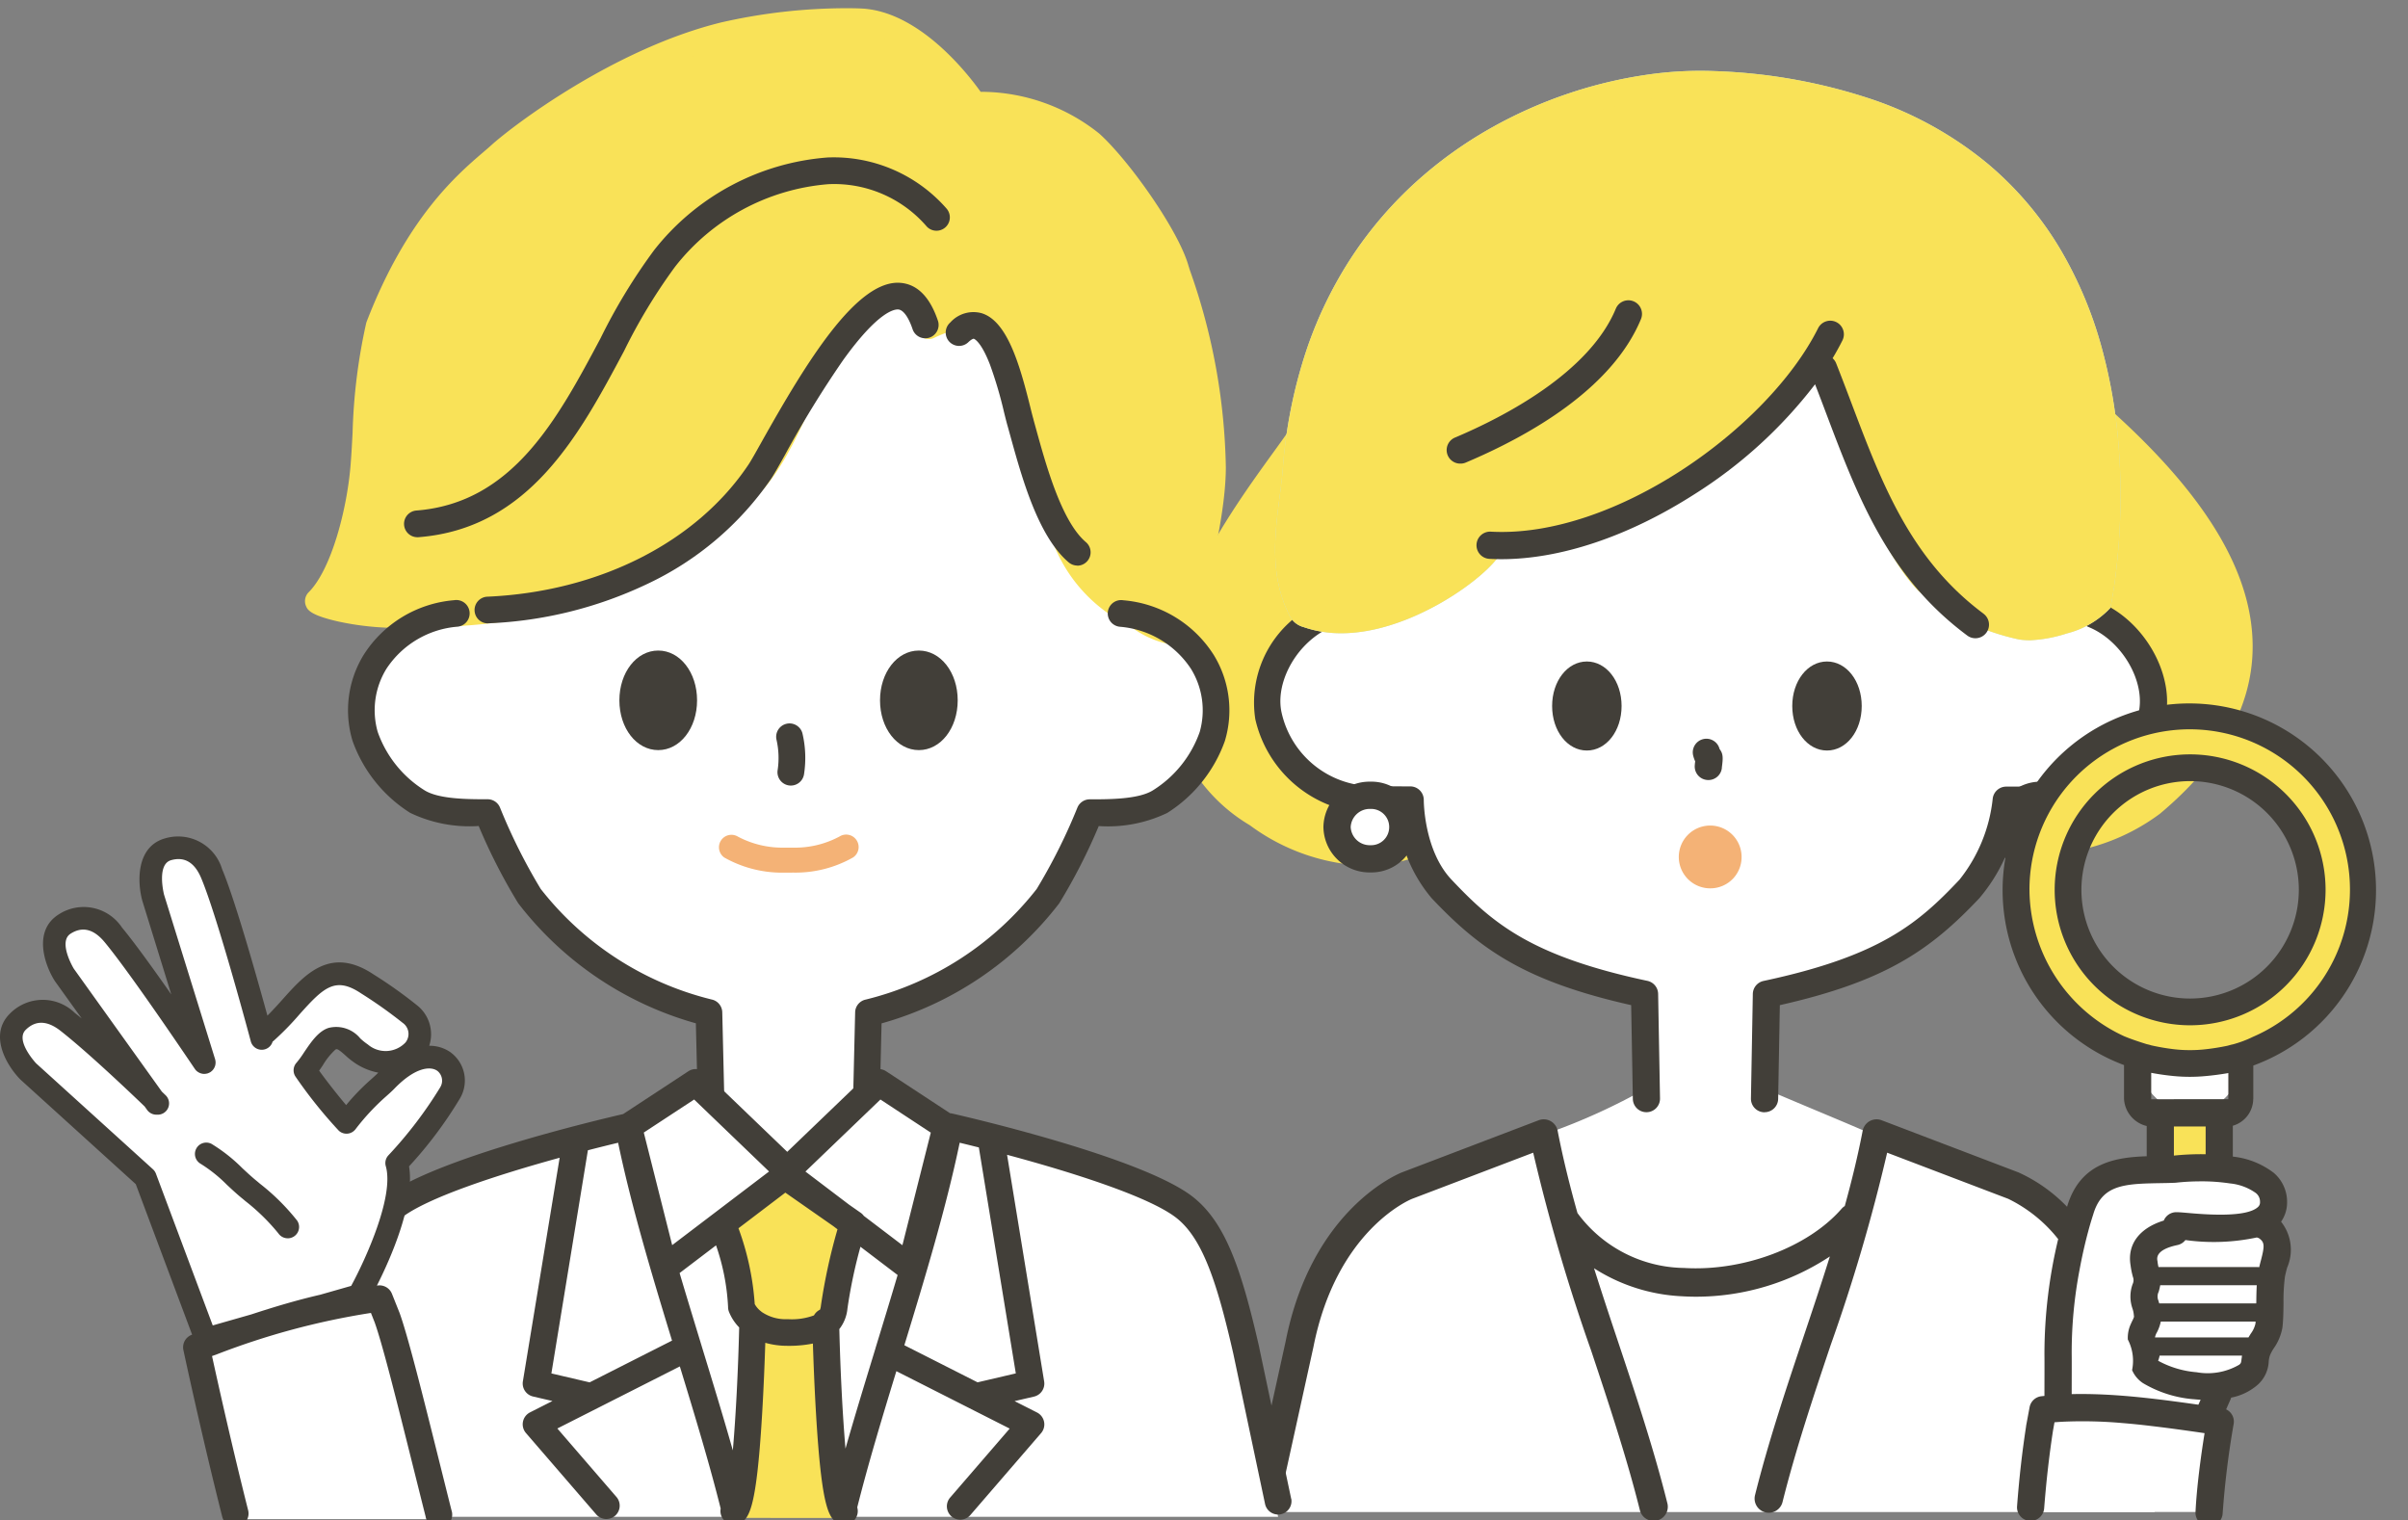 <svg xmlns="http://www.w3.org/2000/svg" xmlns:xlink="http://www.w3.org/1999/xlink" width="160" height="101" viewBox="0 0 160 101"><rect x="0" y="0" width="160" height="101" fill="#808080" stroke="none"/><defs><clipPath id="a"><rect width="160" height="101" transform="translate(930 2813)" fill="#fff" stroke="#707070" stroke-width="1" opacity="0.462"/></clipPath><clipPath id="b"><rect width="157.922" height="100.907" fill="none"/></clipPath></defs><g transform="translate(-930 -2813)" clip-path="url(#a)"><g transform="translate(930 2813.546)"><g clip-path="url(#b)"><path d="M617.08,504.386l-2.258-11.164c-1.657-8.379-7.135-10.529-7.135-10.529l-9.091-3.461c-.01.053-.021.106-.031.159l-.487-.184c.046-.051-6.958-2.917-6.913-2.969l-7.875,0a41.005,41.005,0,0,1-6.527,2.97l-.267.1c-.005-.026-.011-.052-.016-.078l-9.091,3.464s-5.479,2.178-7.135,10.557L558,504.386Z" transform="translate(-473.906 -404.469)" fill="#fff"/><path d="M528.247,185.6c-3.639,5.227-14.14,17.6-2.809,25.1,0,0,5.431,4.307,11.05,1.686,7.538-3.517-4.589-32.026-8.241-26.782" transform="translate(-441.909 -157.089)" fill="#f9e258"/><path d="M528.009,209.407h0a13.674,13.674,0,0,1-7.7-2.687,11.269,11.269,0,0,1-5.289-7.373c-1.153-6.333,3.864-13.266,6.861-17.409.38-.525.739-1.022,1.042-1.457a2.09,2.09,0,0,1,1.757-1c3.626,0,8.177,10.087,9.717,17.032,1.417,6.39.634,10.64-2.207,11.965a9.823,9.823,0,0,1-4.184.924m-3.325-28.27c-.06,0-.2,0-.4.288-.311.447-.675.949-1.059,1.481-2.843,3.929-7.6,10.505-6.574,16.145.455,2.5,1.96,4.563,4.6,6.31l.058.042a12.2,12.2,0,0,0,6.7,2.353,8.187,8.187,0,0,0,3.487-.769c2.007-.937,2.491-4.717,1.294-10.112a44.982,44.982,0,0,0-4.01-10.857c-2.063-3.853-3.545-4.881-4.1-4.881" transform="translate(-437.266 -152.437)" fill="#f9e258"/><path d="M868.545,180.409c8.965,8.223,12.62,16.856,2.809,25.1,0,0-5.431,4.308-11.05,1.686-7.538-3.517,2.319-32.213,8.241-26.782" transform="translate(-728.34 -152.642)" fill="#f9e258"/><path d="M859.489,204.212a9.824,9.824,0,0,1-4.185-.924c-1.708-.8-2.779-2.7-3.1-5.489a26.364,26.364,0,0,1,.677-8.395,38.38,38.38,0,0,1,3.768-10.161c1.289-2.277,3.315-4.991,5.642-4.991a3.142,3.142,0,0,1,2.159.9c6.1,5.6,9.019,10.668,8.914,15.5-.084,3.844-2.147,7.491-6.132,10.838l-.018.015a13.679,13.679,0,0,1-7.727,2.711m2.8-28.31c-2.472,0-6.189,6.606-7.8,13.859C853.111,196,853.7,200.719,856,201.792a8.183,8.183,0,0,0,3.487.769,12.1,12.1,0,0,0,6.694-2.348c3.6-3.026,5.46-6.256,5.533-9.6.094-4.328-2.646-8.988-8.38-14.246a1.528,1.528,0,0,0-1.044-.465" transform="translate(-723.689 -147.991)" fill="#f9e258"/><path d="M613.5,86a11.459,11.459,0,0,0,.5-3.571c0-17.6-11.18-28.592-24.971-28.592S561.3,62.454,561.3,82.806a9.286,9.286,0,0,0,.6,3.5c-2.237,1.263-3.781,4.1-3.239,6.457a7.147,7.147,0,0,0,6.992,5.556c.272,0,1,.021,2.425.021,0,0-.036,3.662,2.086,5.91,3.09,3.273,5.869,5.388,13.485,7.01l.125,6.958h7.85l.125-6.958c7.616-1.622,10.394-3.727,13.484-7a11.235,11.235,0,0,0,2.451-5.9c2.332,0,2.328-.034,2.684-.034a7.148,7.148,0,0,0,6.992-5.557c.593-2.566-1.3-5.716-3.869-6.76" transform="translate(-474.383 -45.725)" fill="#fff"/><path d="M586.543,113.986h-.017a.9.9,0,0,1-.888-.92l.125-6.939a.9.9,0,0,1,.716-.868c7.744-1.65,10.279-3.829,13.015-6.727A10.376,10.376,0,0,0,601.7,93.17a.905.905,0,0,1,.9-.822c1.661,0,2.127-.016,2.378-.025.115,0,.195-.007.306-.007a6.24,6.24,0,0,0,6.111-4.855c.482-2.088-1.1-4.813-3.328-5.718a.9.9,0,0,1-.544-1.024c.082-.392.154-.686.217-.946A7.954,7.954,0,0,0,608,77.335c0-16.3-9.9-27.688-24.067-27.688-12.37,0-26.814,7.349-26.814,28.062a6.194,6.194,0,0,0,.3,2.316c.074.248.167.557.27.957a.9.9,0,0,1-.431,1.012c-1.982,1.119-3.24,3.571-2.8,5.467a6.24,6.24,0,0,0,6.111,4.855c.086,0,.215,0,.4,0,.39.006,1.043.017,2.03.017a.9.9,0,0,1,.9.913c0,.032,0,3.333,1.84,5.28,2.736,2.9,5.272,5.078,13.016,6.728a.9.9,0,0,1,.716.868l.125,6.939a.9.9,0,0,1-.888.92h-.017a.9.9,0,0,1-.9-.888l-.112-6.225c-7.011-1.582-10-3.658-13.251-7.1a9.769,9.769,0,0,1-2.284-5.629c-.54,0-.934-.01-1.2-.014-.167,0-.287,0-.366,0a8.04,8.04,0,0,1-7.873-6.257,7.214,7.214,0,0,1,3.07-7.064c-.027-.091-.052-.176-.077-.258a7.871,7.871,0,0,1-.379-2.836c0-9.6,3.107-17.481,8.986-22.786a29.1,29.1,0,0,1,19.637-7.085,24.5,24.5,0,0,1,18.325,7.989c4.94,5.408,7.551,12.845,7.551,21.507A9.7,9.7,0,0,1,609.5,80.2l-.049.2c2.634,1.466,4.331,4.77,3.709,7.463a8.041,8.041,0,0,1-7.873,6.257c-.089,0-.152,0-.243.006-.231.008-.59.02-1.659.025a11.414,11.414,0,0,1-2.576,5.617c-3.25,3.442-6.24,5.518-13.251,7.1l-.112,6.225a.9.9,0,0,1-.9.888" transform="translate(-469.296 -40.63)" fill="#423f39"/><path d="M746.4,364.437a1.7,1.7,0,1,1-1.7-1.732,1.715,1.715,0,0,1,1.7,1.732" transform="translate(-631.033 -308.045)" fill="#f4b276"/><path d="M742.7,364.523a2.086,2.086,0,1,1,2.054-2.086,2.073,2.073,0,0,1-2.054,2.086m0-3.463a1.377,1.377,0,1,0,1.344,1.377,1.362,1.362,0,0,0-1.344-1.377" transform="translate(-629.034 -306.046)" fill="#f4b276"/><path d="M616.435,69.178a6.816,6.816,0,0,0,2.826-.384,5.217,5.217,0,0,0,2.356-1.3s.108-.516.233-1.421.268-2.2.337-3.759a41.519,41.519,0,0,0-.1-5.34A33.929,33.929,0,0,0,621,50.809a25.8,25.8,0,0,0-2.605-6.231,21.364,21.364,0,0,0-4.67-5.542,23.376,23.376,0,0,0-7.279-4.1,35.7,35.7,0,0,0-10.429-1.893,23.5,23.5,0,0,0-4.445.253,29.072,29.072,0,0,0-10,3.449,26.875,26.875,0,0,0-4.761,3.43,25.272,25.272,0,0,0-4.078,4.723,26.116,26.116,0,0,0-3,6.131,31.435,31.435,0,0,0-1.528,7.658c-.219,2.82-1.2,6.246.341,9.3.07.139.109.26.485.393,4.878,1.717,11.3-3.118,12.094-4.514s4.963-1.311,13.11-5.338c7.023-4.12,7.657-9.6,9.083-7.772.438,2.37,3.94,12.444,6.875,15.412a14.924,14.924,0,0,0,6.235,3" transform="translate(-482.151 -28.051)" fill="#c6e0dd"/><path d="M612.32,65.393h0a4.279,4.279,0,0,1-.672-.052,15.645,15.645,0,0,1-6.692-3.239c-2.992-3.025-6.232-12.294-6.979-15.3-.219.256-.506.652-.752.993a22.571,22.571,0,0,1-7.222,6.8l-.052.028a59.364,59.364,0,0,1-9.913,3.849c-1.417.428-2.642.8-2.845,1.156-.892,1.572-5.941,5.3-10.573,5.3a7.554,7.554,0,0,1-2.513-.411,1.449,1.449,0,0,1-.938-.781l-.01-.02c-1.318-2.621-.956-5.413-.637-7.876.085-.654.165-1.272.211-1.859a32.4,32.4,0,0,1,1.569-7.858,27.033,27.033,0,0,1,3.094-6.324,26.171,26.171,0,0,1,4.211-4.877,27.739,27.739,0,0,1,4.908-3.535,29.913,29.913,0,0,1,5.194-2.319,29.611,29.611,0,0,1,5.088-1.229,24.41,24.41,0,0,1,4.6-.261,36.741,36.741,0,0,1,10.67,1.94,24.317,24.317,0,0,1,7.533,4.241,22.26,22.26,0,0,1,4.85,5.754,26.661,26.661,0,0,1,2.69,6.43,34.771,34.771,0,0,1,1.11,6.314,42.326,42.326,0,0,1,.1,5.446c-.073,1.641-.228,2.991-.344,3.835-.128.923-.238,1.454-.242,1.477l-.049.233-.166.172a6,6,0,0,1-2.723,1.521,9.27,9.27,0,0,1-2.51.457M598.112,44.921a1.527,1.527,0,0,1,1.208.682l.124.159.037.2c.44,2.379,3.911,12.212,6.65,14.982a14.3,14.3,0,0,0,5.779,2.77,2.617,2.617,0,0,0,.411.031,7.85,7.85,0,0,0,2.058-.394,4.642,4.642,0,0,0,1.82-.921c.041-.229.106-.612.177-1.12.112-.809.26-2.105.33-3.683a40.686,40.686,0,0,0-.1-5.233,33.119,33.119,0,0,0-1.055-6.013,25.02,25.02,0,0,0-2.521-6.032,20.61,20.61,0,0,0-4.491-5.329,22.669,22.669,0,0,0-7.024-3.95,35.106,35.106,0,0,0-10.189-1.846,22.79,22.79,0,0,0-4.288.244,27.964,27.964,0,0,0-4.8,1.161,28.265,28.265,0,0,0-4.906,2.19,26.093,26.093,0,0,0-4.615,3.324,24.511,24.511,0,0,0-3.945,4.569,25.386,25.386,0,0,0-2.9,5.938,30.751,30.751,0,0,0-1.487,7.457c-.049.63-.132,1.268-.219,1.943-.3,2.327-.614,4.733.46,6.894l.036.013a5.9,5.9,0,0,0,1.964.317c4.126,0,8.614-3.537,9.137-4.46s1.692-1.284,3.8-1.922a57.873,57.873,0,0,0,9.632-3.735,20.8,20.8,0,0,0,6.695-6.33c.83-1.147,1.378-1.9,2.224-1.9" transform="translate(-477.495 -23.4)" fill="#c6e0dd"/><path d="M616.435,69.178a6.816,6.816,0,0,0,2.826-.384,5.217,5.217,0,0,0,2.356-1.3s.108-.516.233-1.421.268-2.2.337-3.759a41.519,41.519,0,0,0-.1-5.34A33.929,33.929,0,0,0,621,50.809a25.8,25.8,0,0,0-2.605-6.231,21.364,21.364,0,0,0-4.67-5.542,23.376,23.376,0,0,0-7.279-4.1,35.7,35.7,0,0,0-10.429-1.893,23.5,23.5,0,0,0-4.445.253,29.072,29.072,0,0,0-10,3.449,26.875,26.875,0,0,0-4.761,3.43,25.272,25.272,0,0,0-4.078,4.723,26.116,26.116,0,0,0-3,6.131,31.435,31.435,0,0,0-1.528,7.658c-.219,2.82-1.2,6.246.341,9.3.07.139.109.26.485.393,4.878,1.717,11.3-3.118,12.094-4.514s4.963-1.311,13.11-5.338c7.023-4.12,7.657-9.6,9.083-7.772.438,2.37,3.94,12.444,6.875,15.412a14.924,14.924,0,0,0,6.235,3" transform="translate(-482.151 -28.051)" fill="#f9e258"/><path d="M612.32,65.393h0a4.279,4.279,0,0,1-.672-.052,15.645,15.645,0,0,1-6.692-3.239c-2.992-3.025-6.232-12.294-6.979-15.3-.219.256-.506.652-.752.993a22.571,22.571,0,0,1-7.222,6.8l-.052.028a59.364,59.364,0,0,1-9.913,3.849c-1.417.428-2.642.8-2.845,1.156-.892,1.572-5.941,5.3-10.573,5.3a7.554,7.554,0,0,1-2.513-.411,1.449,1.449,0,0,1-.938-.781l-.01-.02c-1.318-2.621-.956-5.413-.637-7.876.085-.654.165-1.272.211-1.859a32.4,32.4,0,0,1,1.569-7.858,27.033,27.033,0,0,1,3.094-6.324,26.171,26.171,0,0,1,4.211-4.877,27.739,27.739,0,0,1,4.908-3.535,29.913,29.913,0,0,1,5.194-2.319,29.611,29.611,0,0,1,5.088-1.229,24.41,24.41,0,0,1,4.6-.261,36.741,36.741,0,0,1,10.67,1.94,24.317,24.317,0,0,1,7.533,4.241,22.26,22.26,0,0,1,4.85,5.754,26.661,26.661,0,0,1,2.69,6.43,34.771,34.771,0,0,1,1.11,6.314,42.326,42.326,0,0,1,.1,5.446c-.073,1.641-.228,2.991-.344,3.835-.128.923-.238,1.454-.242,1.477l-.049.233-.166.172a6,6,0,0,1-2.723,1.521,9.27,9.27,0,0,1-2.51.457M598.112,44.921a1.527,1.527,0,0,1,1.208.682l.124.159.037.2c.44,2.379,3.911,12.212,6.65,14.982a14.3,14.3,0,0,0,5.779,2.77,2.617,2.617,0,0,0,.411.031,7.85,7.85,0,0,0,2.058-.394,4.642,4.642,0,0,0,1.82-.921c.041-.229.106-.612.177-1.12.112-.809.26-2.105.33-3.683a40.686,40.686,0,0,0-.1-5.233,33.119,33.119,0,0,0-1.055-6.013,25.02,25.02,0,0,0-2.521-6.032,20.61,20.61,0,0,0-4.491-5.329,22.669,22.669,0,0,0-7.024-3.95,35.106,35.106,0,0,0-10.189-1.846,22.79,22.79,0,0,0-4.288.244,27.964,27.964,0,0,0-4.8,1.161,28.265,28.265,0,0,0-4.906,2.19,26.093,26.093,0,0,0-4.615,3.324,24.511,24.511,0,0,0-3.945,4.569,25.386,25.386,0,0,0-2.9,5.938,30.751,30.751,0,0,0-1.487,7.457c-.049.63-.132,1.268-.219,1.943-.3,2.327-.614,4.733.46,6.894l.036.013a5.9,5.9,0,0,0,1.964.317c4.126,0,8.614-3.537,9.137-4.46s1.692-1.284,3.8-1.922a57.873,57.873,0,0,0,9.632-3.735,20.8,20.8,0,0,0,6.695-6.33c.83-1.147,1.378-1.9,2.224-1.9" transform="translate(-477.495 -23.4)" fill="#f9e258"/><path d="M692.206,294.92c0,1.247-.72,2.258-1.608,2.258s-1.609-1.011-1.609-2.258.72-2.259,1.609-2.259,1.608,1.011,1.608,2.259" transform="translate(-585.158 -248.557)" fill="#423f39"/><path d="M686.657,293.936c-1.294,0-2.308-1.3-2.308-2.957s1.014-2.958,2.308-2.958,2.307,1.3,2.307,2.958-1.014,2.957-2.307,2.957m0-4.516c-.43,0-.909.64-.909,1.559s.479,1.558.909,1.558.909-.64.909-1.558-.479-1.559-.909-1.559" transform="translate(-581.218 -244.616)" fill="#423f39"/><path d="M747.442,324.814a.9.9,0,0,1-.9-1.019l0-.039.023-.182a2.23,2.23,0,0,1-.128-.362.9.9,0,0,1,1.745-.475l.006.023c.263.325.22.662.148,1.227l0,.039a.9.9,0,0,1-.9.789" transform="translate(-633.928 -273.533)" fill="#423f39"/><path d="M794.869,294.92c0,1.247.72,2.258,1.609,2.258s1.608-1.011,1.608-2.258-.72-2.259-1.608-2.259-1.609,1.011-1.609,2.259" transform="translate(-675.082 -248.557)" fill="#423f39"/><path d="M792.536,293.936c-1.294,0-2.308-1.3-2.308-2.957s1.014-2.958,2.308-2.958,2.307,1.3,2.307,2.958-1.013,2.957-2.307,2.957m0-4.516c-.43,0-.909.64-.909,1.559s.479,1.558.909,1.558.909-.64.909-1.558-.479-1.559-.909-1.559" transform="translate(-671.141 -244.616)" fill="#423f39"/><path d="M638.9,139.62a.9.9,0,0,1-.353-1.737c3.227-1.365,8.9-4.293,10.669-8.555a.9.9,0,0,1,1.671.691c-1.91,4.615-7.381,7.729-11.635,9.529a.9.9,0,0,1-.352.072" transform="translate(-541.853 -109.363)" fill="#423f39"/><path d="M684.694,157.238c-4.849-3.606-6.75-8.629-8.763-13.947-.332-.877-.675-1.783-1.033-2.689a.9.9,0,0,0-.236-.339c.237-.395.455-.79.653-1.185a.9.9,0,1,0-1.617-.809c-3.309,6.619-13.528,13.964-21.743,13.517a.9.9,0,0,0-.1,1.806c.266.014.533.022.8.022,3.92,0,8.424-1.506,12.784-4.288a30.672,30.672,0,0,0,8.057-7.332c.253.652.5,1.3.739,1.937,2.109,5.573,4.1,10.836,9.375,14.758a.9.9,0,0,0,1.079-1.451" transform="translate(-552.894 -117.007)" fill="#423f39"/><path d="M593.876,349.145a2.1,2.1,0,0,1-2.13,2.094h-.031a2.164,2.164,0,0,1-2.209-2.094v-.031a2.164,2.164,0,0,1,2.209-2.094h.031a2.1,2.1,0,0,1,2.13,2.094Z" transform="translate(-500.667 -294.724)" fill="#fff"/><path d="M586.651,347.049h-.031a3.061,3.061,0,0,1-3.113-3v-.031a3.061,3.061,0,0,1,3.113-3h.031a2.984,2.984,0,0,1,3.034,3v.031a2.984,2.984,0,0,1-3.034,3m-.031-4.22a1.268,1.268,0,0,0-1.3,1.19v.031a1.268,1.268,0,0,0,1.3,1.19h.031a1.2,1.2,0,0,0,1.226-1.19v-.031a1.2,1.2,0,0,0-1.226-1.19Z" transform="translate(-495.572 -289.629)" fill="#423f39"/><rect width="4.37" height="4.37" rx="2.185" transform="translate(133.446 52.296)" fill="#fff"/><path d="M882.644,347.2h-.1a3.044,3.044,0,0,1-3.041-3.041v-.1a3.044,3.044,0,0,1,3.041-3.041h.1a3.044,3.044,0,0,1,3.041,3.041v.1a3.044,3.044,0,0,1-3.041,3.041m-.1-4.37a1.234,1.234,0,0,0-1.232,1.232v.1a1.234,1.234,0,0,0,1.232,1.232h.1a1.234,1.234,0,0,0,1.232-1.232v-.1a1.234,1.234,0,0,0-1.232-1.232Z" transform="translate(-746.964 -289.629)" fill="#423f39"/><path d="M956.467,465.15a1.982,1.982,0,1,1-3.965,0v-6.2a1.982,1.982,0,1,1,3.965,0Z" transform="translate(-808.96 -388.106)" fill="#f9e258"/><rect width="6.814" height="6.947" rx="3.407" transform="translate(142.076 66.409)" fill="#fff"/><path d="M900.633,312.131a11.538,11.538,0,1,0,11.538,11.538,11.551,11.551,0,0,0-11.538-11.538m0,19.648a8.111,8.111,0,1,1,8.111-8.111,8.12,8.12,0,0,1-8.111,8.111" transform="translate(-755.108 -265.093)" fill="#f9e258"/><path d="M911.458,514.321a2.066,2.066,0,0,0,.376-1.214,2.35,2.35,0,0,0-.812-1.8c-1.683-1.5-5.614-1.126-6.2-1.061-.3.013-.611.018-.916.023-2.114.034-4.744.076-5.642,3.105a30.989,30.989,0,0,0-1.4,9.133c.011.667,0,3.055,0,3.079a.839.839,0,0,0,.377.7c-.387.023-.771.054-1.148.1l-.232,1.232c-.163,1.055-.407,3.161-.6,5.572h11.867a58.433,58.433,0,0,1,.743-6.033l-.426-.06a7.055,7.055,0,0,0,.669-1.306l.218-.491a.8.8,0,0,0,.044-.132,3.469,3.469,0,0,0,1.641-.794,2.041,2.041,0,0,0,.68-1.431,1.627,1.627,0,0,1,.072-.375,2.469,2.469,0,0,1,.247-.458,3.171,3.171,0,0,0,.528-1.276c0-.013,0-.026.005-.039.051-.483.056-.987.061-1.474a11.774,11.774,0,0,1,.088-1.617c.034-.176.082-.359.133-.552a2.78,2.78,0,0,0-.371-2.838" transform="translate(-760.343 -433.279)" fill="#fff"/><path d="M618.376,332.558v-2.216a12.406,12.406,0,1,0-8.59-.032v2.248a1.961,1.961,0,0,0,1.507,1.8v2.01c-2.1.071-4.422.436-5.286,3.336l-.006.02a10.5,10.5,0,0,0-3.23-2.284l-9.091-3.464a.942.942,0,0,0-1.26.7c-.323,1.677-.731,3.345-1.189,5a.942.942,0,0,0-.21.179c-2.229,2.559-6.533,4.176-10.469,3.935a8.937,8.937,0,0,1-7.082-3.649c-.513-1.825-.967-3.652-1.317-5.465a.942.942,0,0,0-1.26-.7l-9.1,3.468c-.243.1-5.978,2.445-7.712,11.218l-2.248,10.211a.942.942,0,1,0,1.844.386l2.25-10.222c1.526-7.72,6.356-9.759,6.547-9.837l8.054-3.069a124.732,124.732,0,0,0,3.847,13.138c1.161,3.487,2.362,7.094,3.236,10.59a.942.942,0,1,0,1.827-.457c-.891-3.566-2.1-7.207-3.276-10.729-.535-1.6-1.075-3.229-1.591-4.862a11.853,11.853,0,0,0,5.866,1.861q.457.028.918.028a16.138,16.138,0,0,0,8.886-2.675c-.559,1.787-1.151,3.556-1.737,5.3-1.151,3.431-2.341,6.979-3.236,10.559a.942.942,0,1,0,1.828.457c.877-3.508,2.055-7.02,3.194-10.416a117.838,117.838,0,0,0,3.757-12.794l8.044,3.065a9.561,9.561,0,0,1,3.32,2.678,32.835,32.835,0,0,0-.913,7.659c.009.51,0,1.955,0,2.759-.068.008-.138.013-.206.021a.9.9,0,0,0-.781.732l-.232,1.242,0,.028c-.259,1.678-.457,3.414-.6,5.307a.9.9,0,1,0,1.8.141c.144-1.842.336-3.53.587-5.158l.1-.562c.185-.015.373-.027.561-.037a29.75,29.75,0,0,1,3.931.087c.654.053,1.309.12,1.96.2,1.171.137,2.328.3,3.437.461l.083.012-.028.179c-.2,1.252-.49,3.34-.574,5.06a.9.9,0,0,0,.86.947h.044a.9.9,0,0,0,.9-.86,58.447,58.447,0,0,1,.73-5.933.9.9,0,0,0-.5-.974l.048-.107q.106-.241.234-.528a.893.893,0,0,0,.05-.144,3.779,3.779,0,0,0,1.771-.859,2.2,2.2,0,0,0,.727-1.536,1.76,1.76,0,0,1,.077-.4,2.7,2.7,0,0,1,.266-.493,3.419,3.419,0,0,0,.569-1.374c0-.014,0-.029.005-.043.055-.52.061-1.063.066-1.589a12.632,12.632,0,0,1,.095-1.741c.037-.189.088-.387.143-.595a2.993,2.993,0,0,0-.4-3.06,2.224,2.224,0,0,0,.4-1.3,2.532,2.532,0,0,0-.875-1.937,5.4,5.4,0,0,0-2.731-1.088V334.34a1.866,1.866,0,0,0,1.356-1.782M617.6,349.8c-.035.3-.04.311-.146.407l-.012.011a4.158,4.158,0,0,1-2.832.5,6.407,6.407,0,0,1-2.558-.763,1.99,1.99,0,0,0,.1-.343h5.474c-.009.067-.017.131-.024.19m.918-2.318a1.759,1.759,0,0,1-.31.668c-.05.079-.1.165-.154.253h-6.212l0-.005a1.009,1.009,0,0,1,.125-.326,2.719,2.719,0,0,0,.26-.724h6.3c0,.044-.006.09-.011.133m.054-1.395c0,.019,0,.037,0,.056h-6.448c-.019-.071-.039-.135-.056-.192a.69.69,0,0,1,.016-.568l.007-.021a3.944,3.944,0,0,0,.1-.425h6.415c-.022.384-.027.77-.031,1.149m.3-2.776c-.037.139-.073.283-.107.429a.607.607,0,0,0-.086-.009h-6.606a3.393,3.393,0,0,1-.065-.369c0-.014,0-.028-.006-.043-.032-.184-.129-.744,1.33-1.051a.9.9,0,0,0,.529-.332h.009a13.721,13.721,0,0,0,4.74-.173c.046.017.088.03.12.039.4.27.409.495.143,1.509m-.323-4.492a.722.722,0,0,1,.269.587.407.407,0,0,1-.14.338c-.792.727-3.6.483-4.653.391-.344-.03-.592-.051-.767-.051a.9.9,0,0,0-.834.556c-1.619.5-2.438,1.582-2.208,2.967a5.324,5.324,0,0,0,.159.783.587.587,0,0,1-.018.465,2.408,2.408,0,0,0-.016,1.624,1.8,1.8,0,0,1,.094.45.876.876,0,0,0,.013.1,1.423,1.423,0,0,1-.107.254c-.033.068-.07.144-.106.228a2.179,2.179,0,0,0-.2,1.035,3.056,3.056,0,0,1,.283,2.029l.007.018a1.963,1.963,0,0,0,.722.852,7.814,7.814,0,0,0,3.324,1.064l.033,0c.129.014.288.027.467.037-.051.115-.1.226-.148.329-1.128-.16-2.3-.321-3.48-.449-.65-.07-1.3-.131-1.956-.176-1-.069-2-.1-2.982-.078,0-.827.008-2.164,0-2.67a29.28,29.28,0,0,1,.518-5.565c.162-.882.357-1.755.582-2.585.1-.379.212-.75.327-1.108l.006-.019c.517-1.743,1.718-2,3.752-2.055q.3-.009.626-.014c.348-.006.709-.011,1.067-.027l.064-.005c.121-.014.25-.027.385-.038.343-.028.726-.047,1.125-.05a12.654,12.654,0,0,1,2.063.137,3.552,3.552,0,0,1,1.727.643M613.1,332.58h-1.507v-1.755c.515.1,1.055.171,1.507.215a11.1,11.1,0,0,0,2.11,0c.452-.041.995-.108,1.507-.2v1.737H613.1Zm2.11,1.808v1.846a17.517,17.517,0,0,0-2.11.09v-1.935Zm1.461-5.365c-.513.108-1.009.186-1.461.235a8.724,8.724,0,0,1-1.036.058,8.839,8.839,0,0,1-1.073-.06A14.872,14.872,0,0,1,611.6,329a2.786,2.786,0,0,0-.3-.078c-.452-.142-1.007-.32-1.515-.533a10.792,10.792,0,0,1-6.282-9.727,10.648,10.648,0,1,1,14.865,9.764,7.448,7.448,0,0,1-1.341.506c-.151.03-.237.06-.348.087" transform="translate(-468.655 -260.09)" fill="#423f39"/><path d="M923.945,337.981a9,9,0,1,0-9,9,9.008,9.008,0,0,0,9-9m-9,7.223a7.223,7.223,0,1,1,7.223-7.223,7.231,7.231,0,0,1-7.223,7.223" transform="translate(-769.422 -279.405)" fill="#423f39"/><path d="M209.794,122.033c5.959.834,6.854,5.907,6.028,8.176a8.452,8.452,0,0,1-3.466,4.324c-1.168.737-3.244.737-4.672.737a38.314,38.314,0,0,1-2.779,5.542,21.434,21.434,0,0,1-11.927,7.743l-.125,5.275-5.433,5.35-4.917-5.35-.125-5.275a21.436,21.436,0,0,1-11.927-7.743,38.306,38.306,0,0,1-2.779-5.542c-1.427,0-3.5,0-4.672-.737a8.451,8.451,0,0,1-3.466-4.324c-.826-2.268.069-7.342,6.028-8.176,0,0,2.11-25.694,28.305-25.694,6.233,0,15.926,1.544,15.926,25.694" transform="translate(-135.271 -81.821)" fill="#fff"/><path d="M194.919,490.653c-1.062-4.66-2.048-7.979-4.069-9.593-3.239-2.586-15.676-5.475-15.676-5.475h-.211l-4.467-2.931-3.052,2.931h-6.065l-3.052-2.861-4.466,2.966s-12.437,2.827-15.676,5.412c-2.021,1.614-3.006,4.881-4.069,9.541L132,501.656h65.031Z" transform="translate(-112.109 -401.425)" fill="#fff"/><path d="M323.525,592.14c.981-.283,1.244-13.036,1.244-13.036h4.859s.263,12.754,1.245,13.037Z" transform="translate(-274.77 -491.833)" fill="#f9e258"/><path d="M327.173,518.034a41.439,41.439,0,0,0-1.254,5.541c-.1.873-.564,1.7-3.082,1.7s-3.082-1.7-3.082-1.7a18.435,18.435,0,0,0-1.254-5.541l4.152-3.156Z" transform="translate(-270.502 -437.286)" fill="#f9e258"/><path d="M180.6,25.809s2.76-1.317,4.149-.762c1.507.6,3.045,11.4,4.254,13.6,1.243,2.261,1.563,4.245,5.127,6.22.808.448,2.668,1.734,3.278,1.1,0,0,2.11-6.756,2.11-10.825A40.764,40.764,0,0,0,197.068,22c-.585-2.108-3.783-6.689-5.689-8.4-3.084-2.771-7.761-2.562-7.761-2.562s-3.488-5.358-7.55-5.538A36.557,36.557,0,0,0,167,6.4c-6.895,1.7-13.405,6.6-14.9,7.954s-5.181,3.914-8.081,11.427a52.226,52.226,0,0,0-1,9.213c-.219,2.82-1.22,7.235-3.029,9.043-.11.11,2.034.961,5.425.961,7.946,0,11.258-1.209,14.58-2.882,2.622-1.321,3.333-.76,8.23-5.25,4.293-3.937,4.474-12.479,10.294-13.173,1.341-.16,2.08,2.118,2.08,2.118" transform="translate(-118.89 -4.651)" fill="#f9e258"/><path d="M192.287,42.313a6.2,6.2,0,0,1-2.793-1.135c-.158-.094-.3-.178-.417-.243a10.169,10.169,0,0,1-4.816-5.286c-.2-.411-.4-.835-.635-1.258a32.389,32.389,0,0,1-1.737-6.077c-.572-2.457-1.524-6.548-2.148-7.168a1.591,1.591,0,0,0-.474-.06,8.587,8.587,0,0,0-2.965.818.825.825,0,0,1-1.14-.49c-.214-.648-.759-1.555-1.16-1.555l-.037,0c-3.016.359-4.315,3.211-5.819,6.514-1.063,2.335-2.163,4.749-4.015,6.448-3.79,3.476-5.178,4.027-6.786,4.666-.5.2-1.01.4-1.63.714-3.226,1.625-6.578,2.97-14.952,2.97a18.492,18.492,0,0,1-4.094-.433c-1.848-.424-2-.783-2.1-1.02a.838.838,0,0,1,.18-.916c1.5-1.5,2.556-5.51,2.79-8.525.054-.689.089-1.365.127-2.081a37.951,37.951,0,0,1,.9-7.258.84.84,0,0,1,.033-.108c2.666-6.906,5.983-9.75,7.765-11.277.2-.171.378-.324.532-.464,1.409-1.274,8.126-6.39,15.257-8.144A37.533,37.533,0,0,1,170.518,0c.348,0,.671.006.934.018,3.815.169,7.026,4.25,7.945,5.536a12.6,12.6,0,0,1,7.881,2.775c1.985,1.784,5.273,6.445,5.929,8.782l.089.286a41.039,41.039,0,0,1,2.393,13.1c0,4.147-2.06,10.79-2.147,11.071a.827.827,0,0,1-.195.328,1.426,1.426,0,0,1-1.061.422M179.268,19.434a3.057,3.057,0,0,1,1.135.2c1.163.465,1.8,2.768,3.094,8.309a34.781,34.781,0,0,0,1.576,5.656c.254.462.468.907.676,1.337a8.57,8.57,0,0,0,4.129,4.559c.131.072.287.165.461.269a8.743,8.743,0,0,0,1.76.876c.456-1.544,1.941-6.829,1.941-10.143a39.121,39.121,0,0,0-2.318-12.6l-.093-.3-.008-.025c-.505-1.822-3.559-6.313-5.445-8.008-2.493-2.24-6.253-2.354-6.982-2.354-.116,0-.183,0-.192,0a.822.822,0,0,1-.727-.374c-.032-.05-3.309-5-6.895-5.164-.167-.007-.452-.016-.862-.016a36.476,36.476,0,0,0-7.971.9C155.753,4.219,149.348,9.1,148,10.313c-.167.151-.361.317-.566.493-1.667,1.429-4.766,4.086-7.279,10.566a36.732,36.732,0,0,0-.841,6.91c-.036.695-.074,1.413-.129,2.123-.161,2.067-.886,6.187-2.517,8.633a16.151,16.151,0,0,0,4.091.482c8.011,0,11.174-1.265,14.209-2.794.685-.345,1.233-.563,1.763-.773,1.456-.578,2.714-1.078,6.28-4.348,1.6-1.471,2.633-3.731,3.628-5.915,1.567-3.441,3.188-7,7.126-7.469a1.959,1.959,0,0,1,.232-.014,2.946,2.946,0,0,1,2.383,1.873,8.8,8.8,0,0,1,2.883-.645" transform="translate(-114.238)" fill="#f9e258"/><path d="M210.01,143.68a.888.888,0,0,1-.038-1.774c7.428-.323,13.927-3.612,17.384-8.8.158-.237.467-.788.858-1.486,2.949-5.256,6.34-10.845,9.256-10.564,1.111.105,1.941.96,2.468,2.541a.888.888,0,0,1-1.684.561c-.272-.817-.619-1.3-.951-1.335-.274-.026-1.35.137-3.662,3.348a68.7,68.7,0,0,0-3.878,6.317c-.426.76-.734,1.308-.93,1.6a20.59,20.59,0,0,1-8.265,6.994,27.122,27.122,0,0,1-10.519,2.593h-.039" transform="translate(-177.608 -102.806)" fill="#423f39"/><path d="M425.848,150.762a.884.884,0,0,1-.573-.21c-2.04-1.726-3.114-5.63-3.9-8.479l-.15-.543c-.068-.229-.145-.538-.242-.927a27.465,27.465,0,0,0-.944-3.2c-.605-1.557-1.05-1.7-1.068-1.709-.037-.011-.166.038-.354.214a.888.888,0,1,1-1.214-1.295,2.065,2.065,0,0,1,2.071-.622c1.688.5,2.523,3.33,3.233,6.187.089.357.165.666.222.855l0,.017.153.555c.682,2.478,1.712,6.224,3.333,7.6a.888.888,0,0,1-.574,1.565" transform="translate(-354.263 -113.731)" fill="#423f39"/><path d="M179.01,91.011a.888.888,0,0,1-.068-1.773c6.4-.5,9.368-6.057,12.233-11.43a38.2,38.2,0,0,1,3.571-5.874,16.218,16.218,0,0,1,11.527-6.154,9.953,9.953,0,0,1,7.909,3.405.888.888,0,0,1-1.321,1.186,8.118,8.118,0,0,0-6.537-2.817,14.382,14.382,0,0,0-10.193,5.491,37.022,37.022,0,0,0-3.389,5.6c-2.946,5.526-6.286,11.789-13.661,12.365l-.07,0" transform="translate(-151.28 -55.863)" fill="#423f39"/><path d="M177.521,294.522a.887.887,0,0,1-.887-.867l-.109-4.586a22.561,22.561,0,0,1-11.807-7.981,37.925,37.925,0,0,1-2.624-5.129,9.116,9.116,0,0,1-4.55-.872,9.37,9.37,0,0,1-3.827-4.771,7.034,7.034,0,0,1,.725-5.712,7.881,7.881,0,0,1,6.013-3.647.888.888,0,1,1,.246,1.758,6.256,6.256,0,0,0-4.738,2.8,5.251,5.251,0,0,0-.579,4.19,7.51,7.51,0,0,0,3.105,3.877c.951.6,2.905.6,4.2.6a.888.888,0,0,1,.826.563,37.7,37.7,0,0,0,2.7,5.394,20.694,20.694,0,0,0,11.356,7.347.888.888,0,0,1,.708.848l.125,5.275a.888.888,0,0,1-.867.908h-.021" transform="translate(-130.288 -221.624)" fill="#423f39"/><path d="M377.1,294.521h-.022a.887.887,0,0,1-.866-.908l.125-5.275a.887.887,0,0,1,.707-.848,20.693,20.693,0,0,0,11.356-7.347,37.7,37.7,0,0,0,2.7-5.394.888.888,0,0,1,.826-.563c1.293,0,3.247,0,4.2-.6a7.511,7.511,0,0,0,3.106-3.877,5.251,5.251,0,0,0-.579-4.19,6.256,6.256,0,0,0-4.738-2.8.888.888,0,1,1,.246-1.758,7.881,7.881,0,0,1,6.013,3.647,7.035,7.035,0,0,1,.726,5.712,9.371,9.371,0,0,1-3.827,4.771,9.117,9.117,0,0,1-4.55.872,37.921,37.921,0,0,1-2.623,5.129,22.561,22.561,0,0,1-11.807,7.981l-.108,4.586a.887.887,0,0,1-.887.867" transform="translate(-319.517 -221.623)" fill="#423f39"/><path d="M321.786,366.865h-.49a7.808,7.808,0,0,1-4.032-1,.829.829,0,0,1,.906-1.388,6.324,6.324,0,0,0,3.126.727h.49a6.255,6.255,0,0,0,3.127-.738.829.829,0,0,1,.908,1.387,7.749,7.749,0,0,1-4.036,1.009" transform="translate(-269.133 -309.432)" fill="#f4b276"/><path d="M281.877,290.91c0,1.395-.805,2.525-1.8,2.525s-1.8-1.13-1.8-2.525.806-2.526,1.8-2.526,1.8,1.13,1.8,2.526" transform="translate(-236.343 -244.924)" fill="#423f39"/><path d="M275.671,289.81c-1.447,0-2.581-1.453-2.581-3.307s1.134-3.308,2.581-3.308,2.581,1.453,2.581,3.308-1.134,3.307-2.581,3.307m0-5.051c-.481,0-1.017.716-1.017,1.744s.536,1.743,1.017,1.743,1.016-.716,1.016-1.743-.536-1.744-1.016-1.744" transform="translate(-231.935 -240.517)" fill="#423f39"/><path d="M343.165,319.347a.889.889,0,0,1-.882-1,5.45,5.45,0,0,0-.067-2.028.888.888,0,0,1,1.713-.467,7.123,7.123,0,0,1,.115,2.72.888.888,0,0,1-.879.775" transform="translate(-290.617 -267.698)" fill="#423f39"/><path d="M393.2,290.91c0,1.395.805,2.525,1.8,2.525s1.8-1.13,1.8-2.525-.805-2.526-1.8-2.526-1.8,1.13-1.8,2.526" transform="translate(-333.946 -244.924)" fill="#423f39"/><path d="M390.593,289.81c-1.447,0-2.581-1.453-2.581-3.307s1.134-3.308,2.581-3.308,2.581,1.453,2.581,3.308-1.133,3.307-2.581,3.307m0-5.051c-.481,0-1.017.716-1.017,1.744s.536,1.743,1.017,1.743,1.016-.716,1.016-1.743-.536-1.744-1.016-1.744" transform="translate(-329.539 -240.517)" fill="#423f39"/><path d="M192.95,496.251l-2.114-10,0-.019c-1.177-5.163-2.224-8.287-4.381-10.009-3.36-2.682-15.519-5.45-16.034-5.567a.9.9,0,0,0-.137-.019l-4.249-2.789a.888.888,0,0,0-1.1.1l-5.47,5.253-5.47-5.253a.888.888,0,0,0-1.1-.1l-4.333,2.844c-1.527.351-12.681,2.98-15.877,5.531-2.157,1.722-3.2,4.846-4.38,10.009l0,.019-2.1,9.978a.888.888,0,1,0,1.739.357l2.1-9.969c1.061-4.653,2.016-7.618,3.755-9.007,1.7-1.361,6.536-2.914,10.544-4.016L141.9,488.449a.888.888,0,0,0,.674,1.008l1.291.3-1.49.755a.888.888,0,0,0-.271,1.372l4.684,5.425a.888.888,0,0,0,1.344-1.16l-3.942-4.566,8.139-4.124c1.016,3.321,1.969,6.472,2.714,9.446a.886.886,0,0,0,1.117,1.016c.756-.218,1.244-.811,1.63-7.2.11-1.816.179-3.633.217-4.831a5.365,5.365,0,0,0,1.486.2,8,8,0,0,0,1.677-.151c.038,1.2.107,2.992.215,4.786.387,6.387.874,6.98,1.631,7.2a.886.886,0,0,0,1.1-1.1c.719-2.857,1.627-5.875,2.6-9.051l7.53,3.816-3.942,4.566a.888.888,0,1,0,1.344,1.16l4.684-5.425a.888.888,0,0,0-.271-1.372l-1.49-.755,1.291-.3a.888.888,0,0,0,.674-1.008l-2.464-15.058c4.131,1.109,9.469,2.77,11.279,4.216,1.739,1.388,2.694,4.354,3.755,9.007l2.112,9.994a.888.888,0,0,0,1.739-.357m-27.3-26.533,3.347,2.2-1.886,7.48-2.564-1.949a.882.882,0,0,0-.21-.207l-.77-.538-2.9-2.2Zm-12.378,0,4.978,4.782-3.631,2.76h0l-2.806,2.133-1.886-7.48Zm-1.529,16.049-5.415,2.744-2.541-.594,2.426-14.827c.741-.191,1.422-.36,2.008-.5.871,4.189,2.228,8.718,3.583,13.15-.02.008-.04.016-.059.026m.56-4.517,2.422-1.841a14.593,14.593,0,0,1,.8,4.094.884.884,0,0,0,.045.283,3.143,3.143,0,0,0,.693,1.076c-.068,2.833-.222,5.889-.422,8.168-.62-2.186-1.312-4.45-2.031-6.8-.5-1.65-1.015-3.319-1.506-4.982m9.328,2.436a.89.89,0,0,0-.4.379,4.266,4.266,0,0,1-1.743.25,2.821,2.821,0,0,1-1.733-.482.887.887,0,0,0-.1-.083,1.582,1.582,0,0,1-.36-.436,18.1,18.1,0,0,0-1.08-5.039l3.114-2.367,3.191,2.228.275.209a38.006,38.006,0,0,0-1.1,5.058,1.035,1.035,0,0,1-.063.284m3.693,2.546c-.706,2.309-1.387,4.534-2,6.685-.193-2.236-.341-5.19-.409-7.944a2.59,2.59,0,0,0,.54-1.362,33.032,33.032,0,0,1,.864-4.108l2.47,1.878c-.478,1.619-.975,3.243-1.467,4.85m9.32,1.686-2.541.594-4.865-2.465c1.385-4.529,2.785-9.17,3.676-13.455.387.092.815.2,1.274.313Z" transform="translate(-107.157 -397.217)" fill="#423f39"/><path d="M29.936,384.537a20.541,20.541,0,0,0-2.7,2.82h0a30.563,30.563,0,0,1-2.761-3.459c.491-.525,1.162-1.917,1.814-2.1.754-.279,1.258.584,1.96,1.026,2.658,1.677,5.04-.982,3.222-2.634a31.076,31.076,0,0,0-2.9-2.057c-3.068-2.009-4.232,1.141-6.692,3.263l-.273.392s-2.22-8.319-3.335-10.956a2.361,2.361,0,0,0-2.9-1.613c-1.738.5-.982,3.221-.982,3.221l3.385,10.956s-4.211-6.29-6.042-8.492a2.36,2.36,0,0,0-3.245-.705c-1.52.977-.009,3.368-.009,3.368L14.4,385.8c-.929-.894-3.817-3.646-5.686-5.114a2.361,2.361,0,0,0-3.321-.009c-1.281,1.275.7,3.3.7,3.3l7.783,7.056,4.057,11.2c-.223.078-.446.185-.666.261,0,0,1.159,5.651,2.573,11.378H33.355c-1.31-5.275-2.729-11.435-3.42-13.352l-.5-1.268c-.527.039-1.06.093-1.6.174,1.065-2.12,3.374-7.115,2.735-9.354a28.389,28.389,0,0,0,3.552-4.672c.919-1.673-1.193-3.91-4.192-.857" transform="translate(-4.213 -313.484)" fill="#fff"/><path d="M29.978,379.49a2.411,2.411,0,0,0-1.458-.462,2.451,2.451,0,0,0-.75-2.642,30.269,30.269,0,0,0-2.927-2.086l-.066-.043c-2.832-1.854-4.512.023-5.993,1.68-.326.364-.661.734-1.015,1.089-.678-2.471-2.149-7.694-3.011-9.733a3.054,3.054,0,0,0-3.8-2.044c-1.943.555-1.832,2.956-1.5,4.147l.006.021,1.917,6.2c-1.173-1.677-2.45-3.452-3.274-4.443a3.052,3.052,0,0,0-4.232-.858c-1.7,1.093-.9,3.359-.238,4.4.008.013.016.025.025.037l1.766,2.458c-.157-.128-.309-.251-.455-.365A3.053,3.053,0,0,0,.65,376.9c-1.433,1.426-.174,3.473.691,4.356l.032.031,7.648,6.934,3.744,10,0,0a.888.888,0,0,0-.579,1.024c.012.055,1.179,5.525,2.581,11.078a.888.888,0,0,0,.86.671.9.9,0,0,0,.218-.027.888.888,0,0,0,.643-1.078c-1.086-4.3-2.03-8.554-2.4-10.247l.271-.094a49.223,49.223,0,0,1,10.288-2.77l.246.622c.533,1.484,1.519,5.436,2.563,9.62.275,1.1.554,2.219.827,3.3A.888.888,0,1,0,30,409.892c-.273-1.082-.551-2.2-.826-3.3-1.058-4.241-2.058-8.246-2.62-9.805l-.01-.025-.5-1.253a.887.887,0,0,0-.89-.559l-.11.01c.91-1.8,2.536-5.469,2.135-7.921a27.389,27.389,0,0,0,3.392-4.529,2.326,2.326,0,0,0-.6-3.022m-.721,2.3a27.73,27.73,0,0,1-3.439,4.515.754.754,0,0,0-.177.724c.572,2-1.344,6.187-2.3,7.954l-2.06.588c-1.54.354-3.081.816-4.579,1.308l-2.559.731-3.775-10.083a.758.758,0,0,0-.2-.294l-7.762-7.037c-.131-.142-1.379-1.54-.694-2.222.656-.652,1.437-.63,2.324.068,1.8,1.413,4.608,4.083,5.58,5.018l.168.233a.752.752,0,0,0,.623.314c.014,0,.028,0,.042,0a.751.751,0,0,0,.564-1.289l-.255-.246L4.9,373.9c-.1-.166-1.025-1.795-.212-2.318.778-.5,1.537-.314,2.258.553,1.784,2.147,5.953,8.366,6,8.429l.007.009a.753.753,0,0,0,.089.108l.006.005a.753.753,0,0,0,.1.079l.041.025a.752.752,0,0,0,.077.04l.047.019a.773.773,0,0,0,.083.025l.046.011a.737.737,0,0,0,.1.01l.036,0h.006a.747.747,0,0,0,.119-.012l.04-.009c.018,0,.035-.007.053-.012s.018-.008.028-.011a.782.782,0,0,0,.074-.031.756.756,0,0,0,.068-.036c.009-.006.019-.009.027-.015s.019-.017.029-.024a.7.7,0,0,0,.063-.052c.017-.016.034-.033.049-.05s.032-.038.046-.058a.725.725,0,0,0,.04-.061c.012-.021.023-.041.033-.063s.019-.044.028-.067.015-.046.021-.07a.684.684,0,0,0,.014-.069c0-.025.006-.049.007-.074a.787.787,0,0,0-.006-.144.761.761,0,0,0-.016-.079c0-.013,0-.025-.008-.038L10.9,368.986c-.031-.125-.483-2.018.465-2.289.889-.254,1.562.144,2,1.182,1.082,2.559,3.279,10.774,3.3,10.857a.752.752,0,0,0,1.449.014c.014-.011.03-.019.044-.031a19.274,19.274,0,0,0,1.743-1.78c1.593-1.781,2.368-2.521,4.044-1.424l.066.043a30.311,30.311,0,0,1,2.739,1.941.9.9,0,0,1,.189,1.314,1.818,1.818,0,0,1-2.5.126,4.124,4.124,0,0,1-.5-.4,2.063,2.063,0,0,0-2.1-.7c-.681.211-1.174.942-1.651,1.65a6.513,6.513,0,0,1-.477.655.753.753,0,0,0-.079.928,30.869,30.869,0,0,0,2.891,3.609l.015.011.014.014c.014.011.03.018.044.029s.041.029.063.041.044.022.066.031.042.018.064.025.048.014.072.019.042.009.064.011a.693.693,0,0,0,.075.006l.032,0,.028,0a.724.724,0,0,0,.092-.011l.055-.011a.747.747,0,0,0,.089-.03c.017-.007.035-.014.052-.022a.717.717,0,0,0,.085-.049c.015-.01.03-.019.045-.03a.768.768,0,0,0,.078-.071c.009-.009.02-.016.029-.026l.008-.012.016-.017a15.242,15.242,0,0,1,2.027-2.184c.194-.173.4-.352.618-.58,1.348-1.372,2.359-1.463,2.816-1.123a.834.834,0,0,1,.178,1.087m-4.115-.974c-.169.169-.324.308-.5.465A14.675,14.675,0,0,0,23,382.969c-.536-.629-1.294-1.593-1.794-2.288.079-.113.159-.231.241-.353a4.606,4.606,0,0,1,.845-1.052l.055-.018c.1-.038.377.209.6.407a5.371,5.371,0,0,0,.7.55,4.16,4.16,0,0,0,1.5.6" transform="translate(0 -310.09)" fill="#423f39"/><path d="M92.034,506.437a.752.752,0,0,1-.633-.328,13.7,13.7,0,0,0-2.2-2.151l-.146-.124c-.376-.3-.73-.632-1.072-.95a9.583,9.583,0,0,0-1.751-1.4.754.754,0,0,1,.732-1.318,10.842,10.842,0,0,1,2.046,1.615c.34.316.662.615,1,.887l.016.013.153.13a14.586,14.586,0,0,1,2.469,2.449.754.754,0,0,1-.61,1.179" transform="translate(-72.906 -424.709)" fill="#423f39"/></g></g></g></svg>